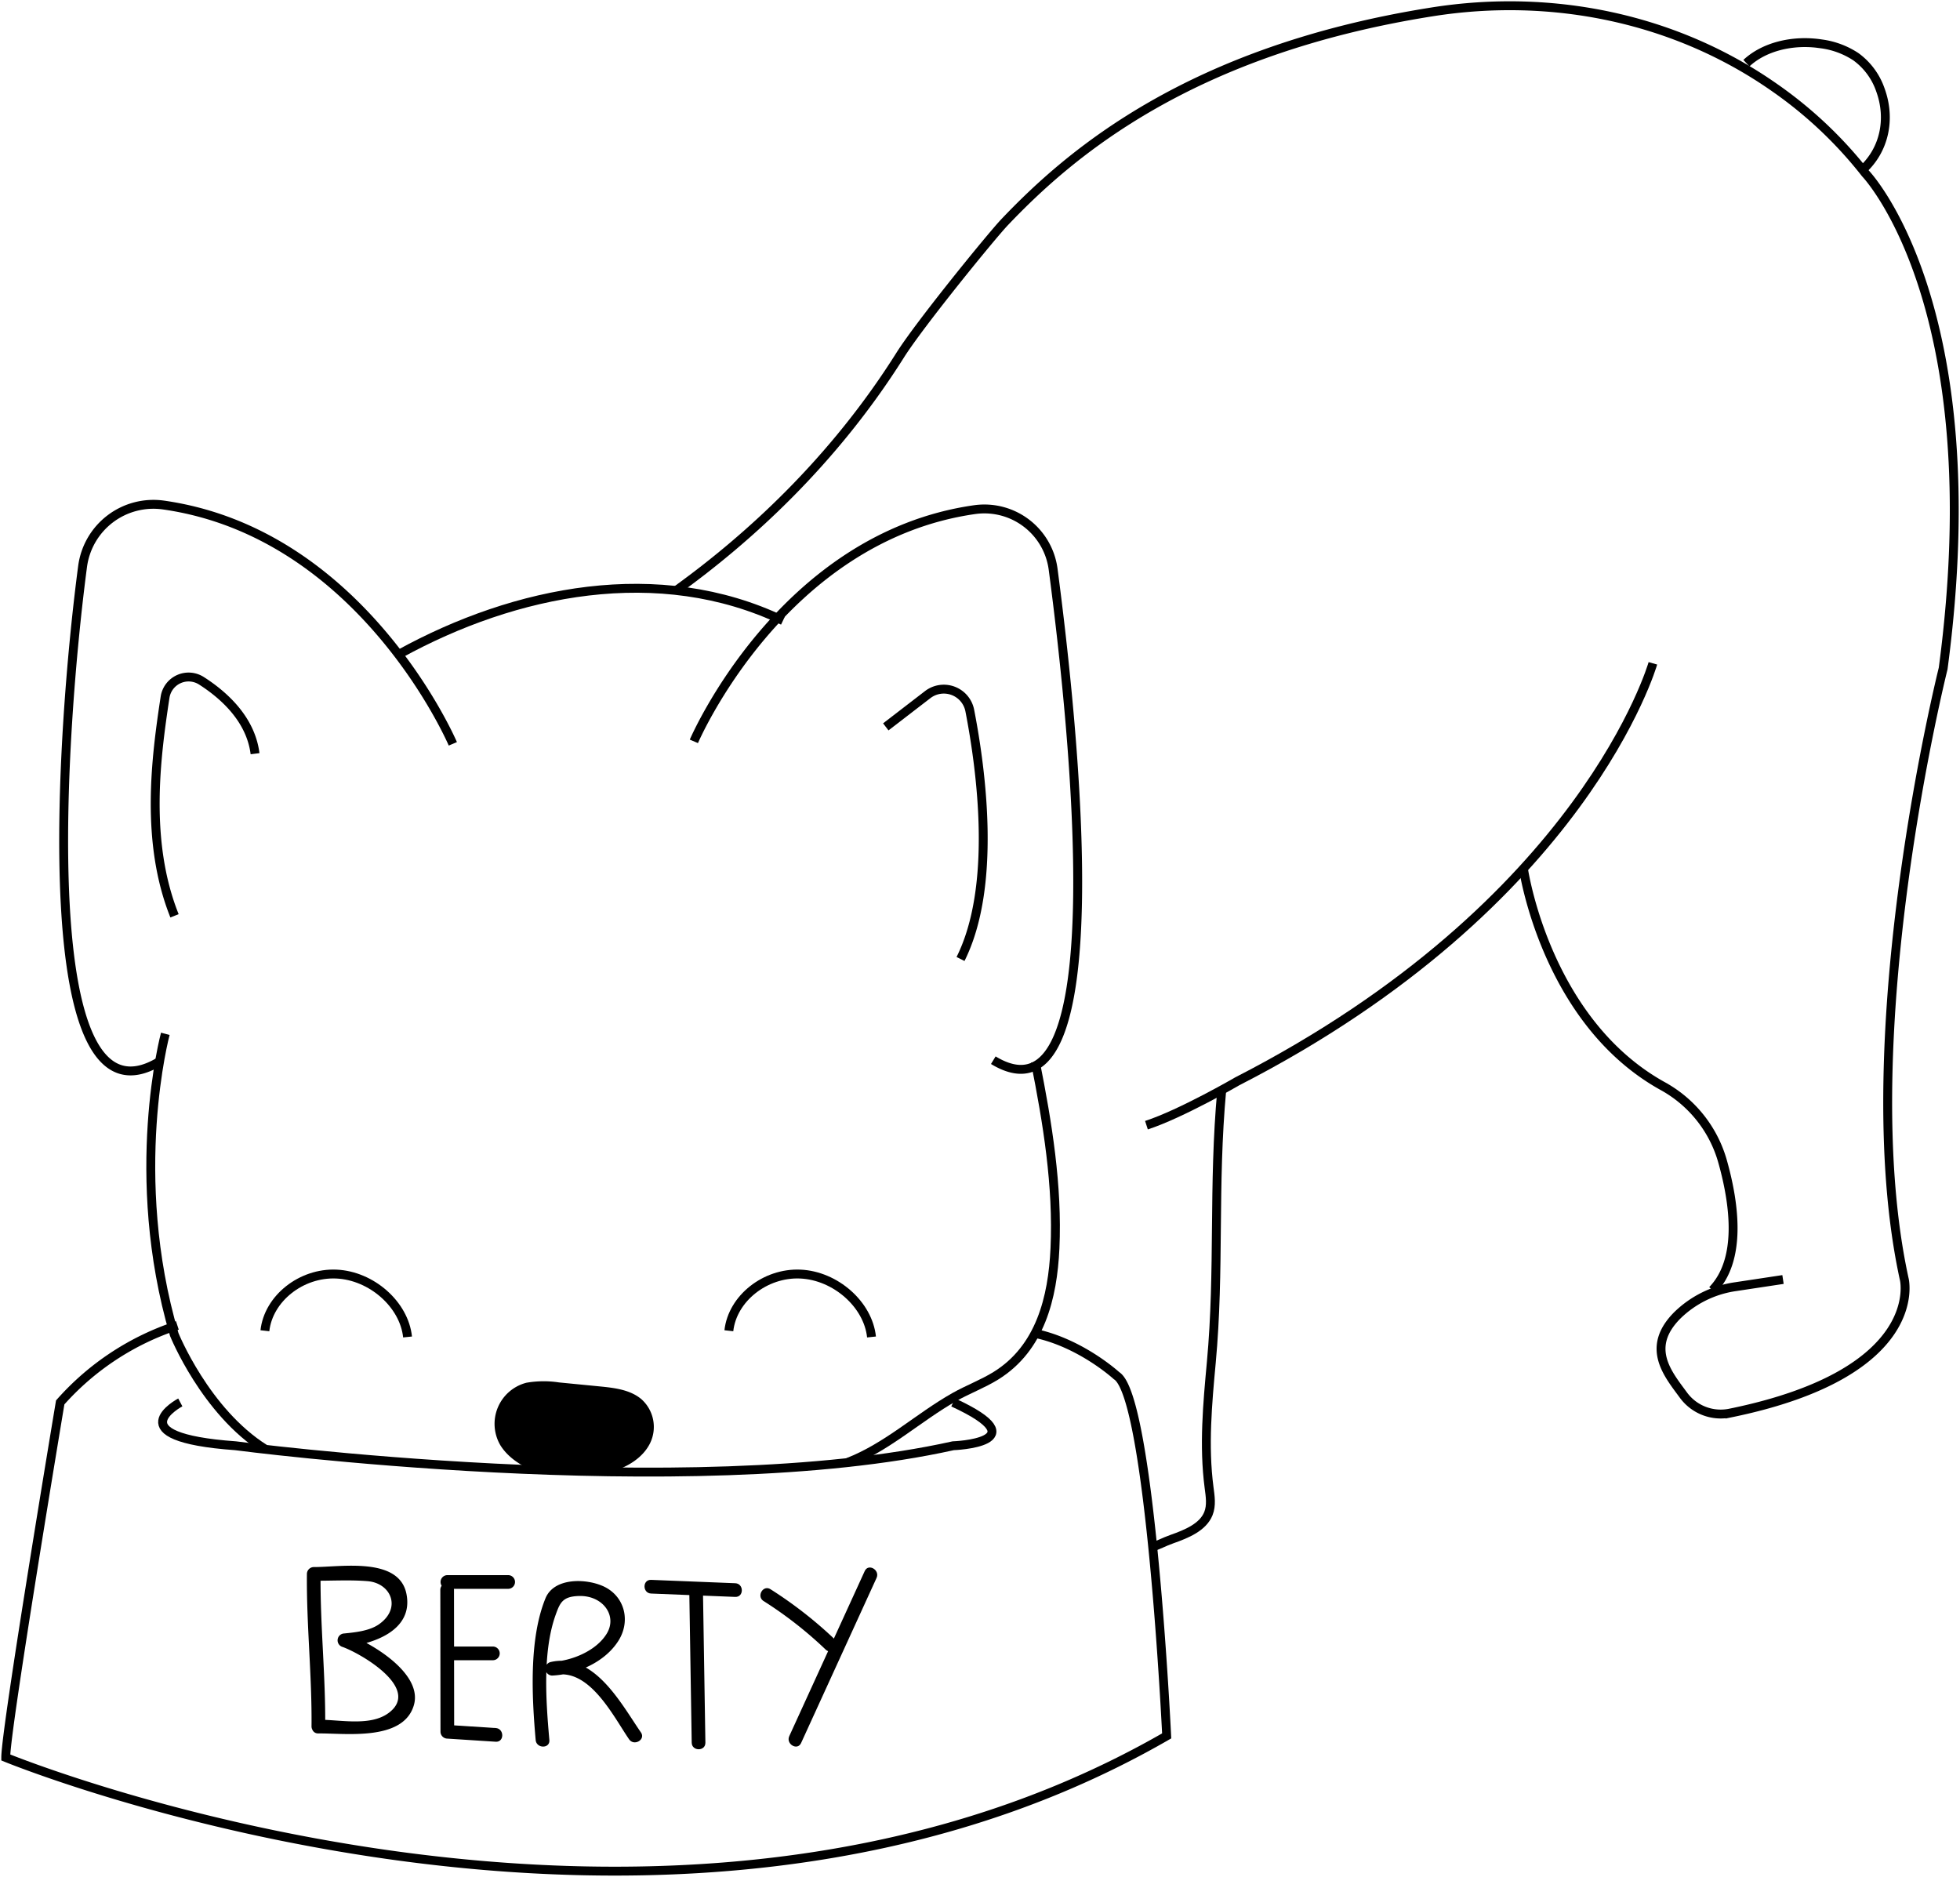 <svg id="Group_7689" data-name="Group 7689" xmlns="http://www.w3.org/2000/svg" xmlns:xlink="http://www.w3.org/1999/xlink" width="441.027" height="422.303" viewBox="0 0 441.027 422.303">
  <defs>
    <clipPath id="clip-path">
      <rect id="Rectangle_1918" data-name="Rectangle 1918" width="441.027" height="422.303" fill="none"/>
    </clipPath>
  </defs>
  <g id="Group_7688" data-name="Group 7688" clip-path="url(#clip-path)">
    <path id="Path_8382" data-name="Path 8382" d="M126.861,234.5c.8-7.254,8.169-13.1,16.083-12.751s15.255,6.832,16.017,14.153" transform="translate(37.142 64.919)" fill="none" stroke="#000" stroke-miterlimit="10" stroke-width="2"/>
    <path id="Path_8383" data-name="Path 8383" d="M46.107,234.5c.8-7.254,8.169-13.1,16.083-12.751s15.255,6.832,16.017,14.153" transform="translate(13.499 64.919)" fill="none" stroke="#000" stroke-miterlimit="10" stroke-width="2"/>
    <path id="Path_8384" data-name="Path 8384" d="M69.523,117.174c26.111-14.38,58.431-20.843,86.3-7.512" transform="translate(20.355 29.976)" fill="none" stroke="#000" stroke-miterlimit="10" stroke-width="2"/>
    <path id="Path_8385" data-name="Path 8385" d="M147.587,274.917c8.876-3.45,15.787-10.063,23.955-14.69,3.048-1.726,6.355-2.944,9.339-4.792,9.983-6.185,12.78-17.551,13.29-28.657.644-14.05-1.681-28.243-4.416-41.97" transform="translate(43.21 54.107)" fill="none" stroke="#000" stroke-miterlimit="10" stroke-width="2"/>
    <path id="Path_8386" data-name="Path 8386" d="M29.514,179.933s-8.557,31.738,2.008,67.644c0,0,7.007,17.371,20.4,25.76" transform="translate(7.683 52.68)" fill="none" stroke="#000" stroke-miterlimit="10" stroke-width="2"/>
    <path id="Path_8387" data-name="Path 8387" d="M119.033,244.356c-2.505-2.059-6-2.476-9.237-2.792l-9.2-.9a22.818,22.818,0,0,0-7.34.072,9.544,9.544,0,0,0-5.834,14.108c1.683,2.668,4.416,4.432,7.466,5.757a104.745,104.745,0,0,1,12.028-.529,3.13,3.13,0,0,1,2.575,1.35c.966-.18,1.934-.388,2.883-.661,3.66-1.051,7.062-3.154,8.672-6.353a8.36,8.36,0,0,0-2.012-10.056" transform="translate(25.195 70.384)"/>
    <path id="Path_8388" data-name="Path 8388" d="M39.616,230.683a60.24,60.24,0,0,0-26.361,17.324S1,321.34,1,327.892c0,0,147.661,60.666,261.226-4.853,0,0-3.639-76.367-11.283-81.049,0,0-7.909-7.267-18.179-9.479" transform="translate(0.293 67.538)" fill="none" stroke="#000" stroke-miterlimit="10" stroke-width="2"/>
    <path id="Path_8389" data-name="Path 8389" d="M32.283,244.083s-14.718,7.81,12.435,9.754c0,0,101.409,13.344,161.467,0,0,0,19.655-.7,0-9.754" transform="translate(8.286 71.461)" fill="none" stroke="#000" stroke-miterlimit="10" stroke-width="2"/>
    <path id="Path_8390" data-name="Path 8390" d="M117.772,132.492c16.292-11.755,35.266-29.012,50.289-52.86,4.441-7.05,20.591-26.866,23.5-29.924,14.63-15.381,41.53-38.691,96.26-47.338,26.97-4.26,54.753,1.408,77.091,17.109A94.668,94.668,0,0,1,385.283,38.74s28.392,29.483,17.472,111.382c0,0-20.748,82.76-8.737,137.474,0,0,5.048,21.024-39.225,30.06a10.4,10.4,0,0,1-10.466-4.026c-3.469-4.742-8.671-10.724-1.326-18.032a23.513,23.513,0,0,1,13.124-6.4l10.594-1.6" transform="translate(34.481 0.293)" fill="none" stroke="#000" stroke-miterlimit="10" stroke-width="2"/>
    <path id="Path_8391" data-name="Path 8391" d="M265.159,151.179s4.959,34.445,31.5,49.019a27.99,27.99,0,0,1,13.363,17.043c2.679,9.591,4.265,21.976-2.332,28.79" transform="translate(77.632 44.261)" fill="none" stroke="#000" stroke-miterlimit="10" stroke-width="2"/>
    <path id="Path_8392" data-name="Path 8392" d="M313.5,115.449s-15.374,53.993-93.526,94.051c0,0-12.6,7.321-20.43,9.869" transform="translate(58.422 33.8)" fill="none" stroke="#000" stroke-miterlimit="10" stroke-width="2"/>
    <path id="Path_8393" data-name="Path 8393" d="M303.971,12.042c3.917-3.666,10.321-5.326,16.8-4.35a18.565,18.565,0,0,1,7.816,2.889,15.433,15.433,0,0,1,5.543,7.508c2.389,6.584.836,13.511-4.022,17.944" transform="translate(88.995 2.171)" fill="none" stroke="#000" stroke-miterlimit="10" stroke-width="2"/>
    <path id="Path_8394" data-name="Path 8394" d="M57.535,308.705c.114-11.469-1.152-22.889-1.038-34.358l-1.538,1.54c4.01.022,8.115-.233,12.112.094,5.3.433,7.718,6.1,2.547,9.713-2.13,1.488-5.349,1.809-7.8,2.054a1.547,1.547,0,0,0-.409,3.022c3.9,1.356,17.924,9.343,10.369,14.889C67.6,308.731,60.725,307.1,56,307.165c-1.979.028-1.984,3.107,0,3.079,5.935-.084,19.054,1.833,21.478-6.324,2.155-7.254-9.874-14.25-15.243-16.118q-.206,1.512-.41,3.024c6.311-.631,15.648-3.653,13.993-11.978-1.679-8.447-14.921-6.007-20.855-6.04a1.562,1.562,0,0,0-1.54,1.538c-.114,11.47,1.152,22.889,1.038,34.358a1.54,1.54,0,0,0,3.078,0" transform="translate(15.637 79.783)"/>
    <path id="Path_8395" data-name="Path 8395" d="M76.641,277l.037,31.988a1.571,1.571,0,0,0,1.538,1.538l10.876.7c1.978.127,1.97-2.953,0-3.079l-10.876-.7,1.54,1.54Q79.737,293,79.719,277a1.54,1.54,0,0,0-3.078,0" transform="translate(22.438 80.664)"/>
    <path id="Path_8396" data-name="Path 8396" d="M78.828,289.651h9.488a1.54,1.54,0,0,0,0-3.078H78.828a1.54,1.54,0,0,0,0,3.078" transform="translate(22.643 83.901)"/>
    <path id="Path_8397" data-name="Path 8397" d="M78.168,277.224H91.951a1.54,1.54,0,0,0,0-3.078H78.168a1.54,1.54,0,0,0,0,3.078" transform="translate(22.45 80.263)"/>
    <path id="Path_8398" data-name="Path 8398" d="M96.469,310.936c-.771-8.693-1.576-19.87,1.429-28.2.976-2.708,1.556-4.137,5.373-4.2,5.276-.083,8.553,4.47,6.1,8.483-2.389,3.909-7.935,6.134-12.29,6.338q.206,1.511.41,3.022c7.948-1.881,13.427,9.347,16.916,14.4,1.12,1.619,3.789.08,2.658-1.554-4.426-6.4-10.514-18.148-20.392-15.809a1.546,1.546,0,0,0,.409,3.024c5.559-.26,11.883-2.973,14.948-7.863,2.84-4.531,1.332-10.267-3.734-12.367-4.037-1.673-10.842-1.692-12.7,2.842-3.758,9.181-3.055,22.321-2.207,31.889.173,1.957,3.253,1.977,3.078,0" transform="translate(27.146 80.564)"/>
    <path id="Path_8399" data-name="Path 8399" d="M119.984,277.895q.266,16.64.533,33.28c.032,1.979,3.11,1.986,3.079,0q-.268-16.64-.534-33.28c-.031-1.979-3.11-1.984-3.078,0" transform="translate(35.128 80.925)"/>
    <path id="Path_8400" data-name="Path 8400" d="M113.666,278.047l18.927.756c1.981.079,1.978-3,0-3.078l-18.927-.756c-1.981-.08-1.978,3,0,3.078" transform="translate(32.844 80.503)"/>
    <path id="Path_8401" data-name="Path 8401" d="M133.074,279.314a89.659,89.659,0,0,1,13.965,10.921c1.434,1.368,3.613-.805,2.177-2.177a93.727,93.727,0,0,0-14.588-11.4c-1.678-1.064-3.224,1.6-1.554,2.658" transform="translate(38.75 80.926)"/>
    <path id="Path_8402" data-name="Path 8402" d="M154.392,273.614q-8.49,18.571-16.979,37.141c-.817,1.788,1.836,3.355,2.658,1.553q8.492-18.569,16.979-37.14c.818-1.789-1.834-3.355-2.658-1.554" transform="translate(40.186 79.873)"/>
    <path id="Path_8403" data-name="Path 8403" d="M216.283,189.711c-1.99,21.552-.425,40.444-2.349,61.289-.865,9.361-1.727,18.8-.507,28.127.257,1.973.6,4.032-.151,5.9-1.227,3.05-4.884,4.561-8.2,5.728-1.893.666-2.895,1.325-4.827,1.911" transform="translate(58.628 55.542)" fill="none" stroke="#000" stroke-miterlimit="10" stroke-width="2"/>
    <path id="Path_8404" data-name="Path 8404" d="M120.773,140.873S140.4,94.889,184.018,88.728a15.6,15.6,0,0,1,17.593,13.436c4.735,35.809,14.381,127.356-13.463,110.449" transform="translate(35.359 25.932)" fill="none" stroke="#000" stroke-miterlimit="10" stroke-width="2"/>
    <path id="Path_8405" data-name="Path 8405" d="M154.176,128.432l9.418-7.247a5.953,5.953,0,0,1,9.481,3.571c2.67,13.738,6.053,39.635-2.081,55.9" transform="translate(45.139 35.115)" fill="none" stroke="#000" stroke-miterlimit="10" stroke-width="2"/>
    <path id="Path_8406" data-name="Path 8406" d="M98.65,141.666S78.418,94.275,33.469,87.926a16.081,16.081,0,0,0-18.132,13.846c-4.88,36.9-11.308,128.746,17.389,111.322" transform="translate(3.244 25.696)" fill="none" stroke="#000" stroke-miterlimit="10" stroke-width="2"/>
    <path id="Path_8407" data-name="Path 8407" d="M31.359,171.563c-6.678-16.7-4.2-35.559-2.123-49.2a5.355,5.355,0,0,1,8.2-3.674c5.017,3.21,11.069,8.616,12.045,16.395" transform="translate(7.909 34.499)" fill="none" stroke="#000" stroke-miterlimit="10" stroke-width="2"/>
  </g>
</svg>
